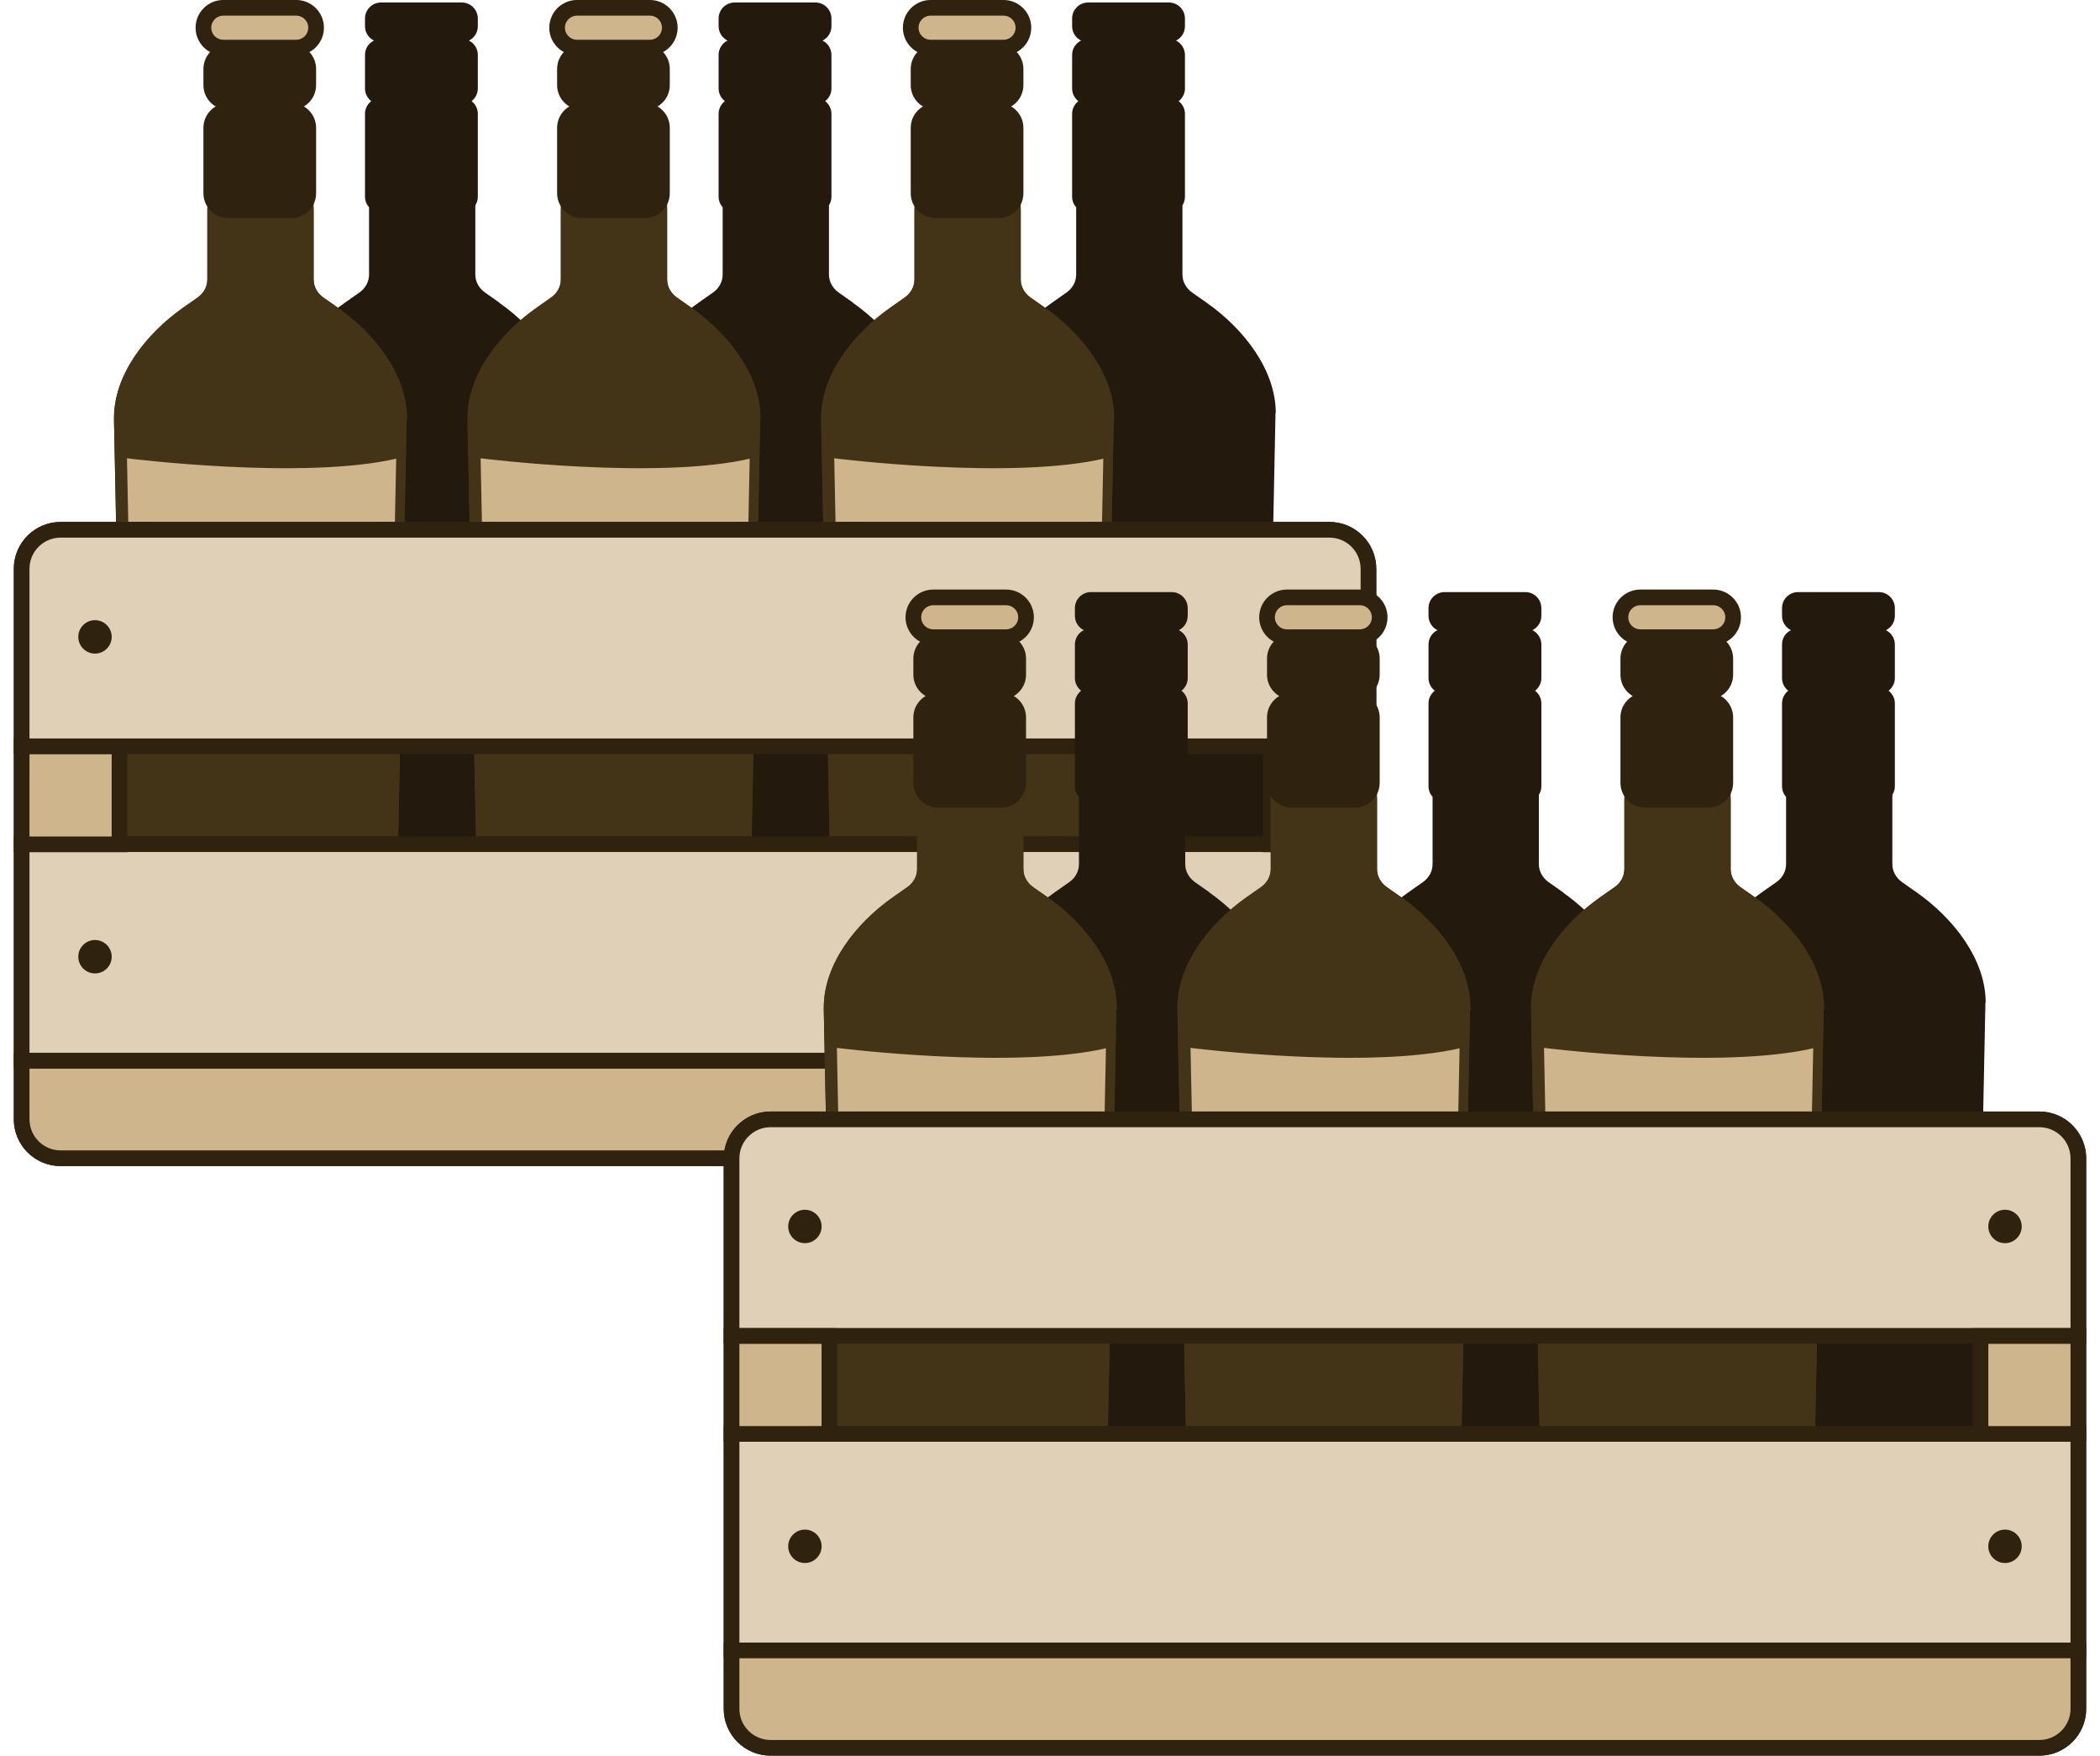 <svg xmlns="http://www.w3.org/2000/svg" fill="none" viewBox="0 0 134 112" height="112" width="134">
<g clip-path="url(#clip0_20097_2700)">
<path fill="#23190D" d="M54.448 19.319L53.512 18.662C53.124 18.383 52.895 17.965 52.895 17.517V13.095C52.994 12.936 53.054 12.757 53.054 12.547V7.26C53.054 6.931 52.895 6.642 52.656 6.453C52.895 6.264 53.054 5.975 53.054 5.646V3.505C53.054 3.107 52.825 2.758 52.486 2.589C52.825 2.42 53.054 2.081 53.054 1.673V1.185C53.054 0.617 52.596 0.159 52.028 0.159H46.88C46.312 0.159 45.854 0.617 45.854 1.185V1.673C45.854 2.071 46.083 2.42 46.422 2.589C46.083 2.758 45.854 3.097 45.854 3.505V5.646C45.854 5.975 46.014 6.264 46.253 6.453C46.014 6.642 45.854 6.931 45.854 7.26V12.547C45.854 12.806 45.954 13.045 46.113 13.225V17.517C46.113 17.955 45.894 18.383 45.496 18.662L44.56 19.319C42.2 20.982 40.158 23.581 40.158 26.349C40.158 26.409 40.158 26.459 40.158 26.519L40.716 54.033L40.915 64.001L40.995 68.134C41.025 69.598 42.22 70.773 43.693 70.773H55.295C56.758 70.773 57.964 69.598 57.993 68.134L58.073 64.001L58.272 54.033L58.83 26.519C58.83 26.469 58.83 26.409 58.83 26.349C58.83 23.591 56.788 20.982 54.428 19.319H54.448Z"></path>
<path fill="#23190D" d="M81.406 26.349C81.406 23.591 79.365 20.982 77.005 19.319L76.069 18.662C75.68 18.383 75.451 17.965 75.451 17.517V13.095C75.551 12.936 75.611 12.757 75.611 12.547V7.26C75.611 6.931 75.451 6.642 75.212 6.453C75.451 6.264 75.611 5.975 75.611 5.646V3.505C75.611 3.107 75.382 2.758 75.043 2.589C75.382 2.42 75.611 2.081 75.611 1.673V1.185C75.611 0.617 75.153 0.159 74.585 0.159H69.437C68.869 0.159 68.411 0.617 68.411 1.185V1.673C68.411 2.071 68.64 2.42 68.979 2.589C68.64 2.758 68.411 3.097 68.411 3.505V5.646C68.411 5.975 68.57 6.264 68.809 6.453C68.57 6.642 68.411 6.931 68.411 7.26V12.547C68.411 12.806 68.51 13.045 68.67 13.225V17.517C68.67 17.955 68.451 18.383 68.052 18.662L67.116 19.319C64.756 20.982 62.715 23.581 62.715 26.349C62.715 26.409 62.715 26.459 62.715 26.519L63.273 54.033L63.472 64.001L63.551 68.134C63.581 69.598 64.776 70.773 66.25 70.773H77.851C79.315 70.773 80.52 69.598 80.55 68.134L80.63 64.001L80.829 54.033L81.386 26.519C81.386 26.469 81.386 26.409 81.386 26.349H81.406Z"></path>
<path fill="#23190D" d="M31.884 19.319L30.948 18.662C30.559 18.383 30.33 17.965 30.33 17.517V13.095C30.43 12.936 30.49 12.757 30.49 12.547V7.26C30.49 6.931 30.33 6.642 30.091 6.453C30.33 6.264 30.49 5.975 30.49 5.646V3.505C30.49 3.107 30.261 2.758 29.922 2.589C30.261 2.42 30.49 2.081 30.49 1.673V1.185C30.49 0.617 30.032 0.159 29.464 0.159H24.316C23.748 0.159 23.29 0.617 23.29 1.185V1.673C23.29 2.071 23.519 2.42 23.858 2.589C23.519 2.758 23.29 3.097 23.29 3.505V5.646C23.29 5.975 23.449 6.264 23.688 6.453C23.449 6.642 23.29 6.931 23.29 7.26V12.547C23.29 12.806 23.389 13.045 23.549 13.225V17.517C23.549 17.955 23.33 18.383 22.931 18.662L21.995 19.319C19.635 20.982 17.594 23.581 17.594 26.349C17.594 26.409 17.594 26.459 17.594 26.519L18.151 54.033L18.351 64.001L18.43 68.134C18.46 69.598 19.655 70.773 21.129 70.773H32.73C34.194 70.773 35.399 69.598 35.429 68.134L35.509 64.001L35.708 54.033L36.265 26.519C36.265 26.469 36.265 26.409 36.265 26.349C36.265 23.591 34.224 20.982 31.864 19.319H31.884Z"></path>
<path fill="#433317" d="M48.205 26.837H48.524C48.524 26.837 48.524 26.738 48.524 26.678C48.524 23.92 46.482 21.311 44.122 19.648L43.186 18.99C42.798 18.712 42.569 18.293 42.569 17.845V13.384C42.569 12.776 42.071 12.278 41.463 12.278H36.892C36.285 12.278 35.787 12.776 35.787 13.384V17.845C35.787 18.283 35.568 18.712 35.17 18.99L34.234 19.648C31.873 21.311 29.832 23.91 29.832 26.678C29.832 26.738 29.832 26.788 29.832 26.847L30.39 54.362L30.589 64.33L30.669 68.463C30.698 69.927 31.893 71.102 33.367 71.102H44.968C46.432 71.102 47.637 69.927 47.667 68.463L47.747 64.33L47.946 54.362L48.504 26.847H48.185"></path>
<path fill="#433317" d="M47.328 54.342L47.129 64.31L47.049 68.443C47.029 69.558 46.113 70.454 44.998 70.454H33.397C32.281 70.454 31.365 69.558 31.345 68.443L31.266 64.31L31.066 54.342"></path>
<path fill="#CEB58B" d="M30.668 29.237C30.668 29.237 41.961 30.661 47.955 29.237L47.647 44.473C41.881 46.286 36.314 46.206 30.967 44.005L30.668 29.227V29.237Z"></path>
<path fill="#433317" d="M48.205 26.837H47.886L47.329 54.342L47.129 64.31L47.05 68.443C47.03 69.558 46.114 70.454 44.998 70.454H33.397C32.282 70.454 31.366 69.558 31.346 68.443L31.266 64.31L31.067 54.342L30.509 26.827C30.509 26.778 30.509 26.728 30.509 26.668C30.509 24.129 32.431 21.719 34.632 20.165L35.568 19.508C36.116 19.12 36.454 18.502 36.454 17.845V12.179C36.454 11.93 36.663 11.721 36.912 11.721H41.483C41.732 11.721 41.941 11.93 41.941 12.179V17.845C41.941 18.502 42.27 19.12 42.828 19.508L43.764 20.165C45.964 21.719 47.886 24.129 47.886 26.668C47.886 26.718 47.886 26.768 47.886 26.817H48.205L48.524 26.827C48.524 26.778 48.524 26.718 48.524 26.658C48.524 23.9 46.482 21.291 44.122 19.628L43.186 18.97C42.798 18.692 42.569 18.273 42.569 17.825V12.159C42.569 11.552 42.071 11.054 41.463 11.054H36.892C36.285 11.054 35.787 11.552 35.787 12.159V17.825C35.787 18.263 35.568 18.692 35.17 18.97L34.234 19.628C31.873 21.291 29.832 23.89 29.832 26.658C29.832 26.718 29.832 26.768 29.832 26.827L30.39 54.342L30.589 64.31L30.669 68.443C30.698 69.907 31.893 71.082 33.367 71.082H44.968C46.432 71.082 47.637 69.907 47.667 68.443L47.747 64.31L47.946 54.342L48.504 26.827H48.185L48.205 26.837Z"></path>
<path stroke-miterlimit="10" stroke="#2F220F" fill="#CEB58B" d="M41.464 0.498H36.824C36.12 0.498 35.549 1.066 35.549 1.768C35.549 2.469 36.12 3.037 36.824 3.037H41.464C42.168 3.037 42.739 2.469 42.739 1.768C42.739 1.066 42.168 0.498 41.464 0.498Z"></path>
<path fill="#2F220F" d="M41.155 2.818H37.132C36.258 2.818 35.549 3.527 35.549 4.402V5.427C35.549 6.302 36.258 7.011 37.132 7.011H41.155C42.03 7.011 42.739 6.302 42.739 5.427V4.402C42.739 3.527 42.03 2.818 41.155 2.818Z"></path>
<path fill="#2F220F" d="M41.155 6.572H37.132C36.258 6.572 35.549 7.281 35.549 8.156V12.328C35.549 13.203 36.258 13.912 37.132 13.912H41.155C42.03 13.912 42.739 13.203 42.739 12.328V8.156C42.739 7.281 42.03 6.572 41.155 6.572Z"></path>
<path fill="#433317" d="M70.769 26.837H71.088C71.088 26.837 71.088 26.738 71.088 26.678C71.088 23.92 69.047 21.311 66.686 19.648L65.75 18.99C65.362 18.712 65.133 18.293 65.133 17.845V13.384C65.133 12.776 64.635 12.278 64.028 12.278H59.457C58.849 12.278 58.352 12.776 58.352 13.384V17.845C58.352 18.283 58.132 18.712 57.734 18.99L56.798 19.648C54.438 21.311 52.397 23.91 52.397 26.678C52.397 26.738 52.397 26.788 52.397 26.847L52.954 54.362L53.153 64.33L53.233 68.463C53.263 69.927 54.458 71.102 55.932 71.102H67.533C68.997 71.102 70.202 69.927 70.232 68.463L70.311 64.33L70.51 54.362L71.068 26.847H70.749"></path>
<path fill="#433317" d="M69.893 54.342L69.694 64.31L69.614 68.443C69.594 69.558 68.678 70.454 67.562 70.454H55.961C54.846 70.454 53.93 69.558 53.91 68.443L53.83 64.31L53.631 54.342"></path>
<path fill="#CEB58B" d="M53.232 29.237C53.232 29.237 64.525 30.661 70.52 29.237L70.211 44.473C64.445 46.286 58.879 46.206 53.531 44.005L53.232 29.227V29.237Z"></path>
<path fill="#433317" d="M70.769 26.837H70.451L69.893 54.342L69.694 64.31L69.614 68.443C69.594 69.558 68.678 70.454 67.563 70.454H55.962C54.846 70.454 53.93 69.558 53.91 68.443L53.831 64.31L53.631 54.342L53.074 26.827C53.074 26.778 53.074 26.728 53.074 26.668C53.074 24.129 54.996 21.719 57.196 20.165L58.132 19.508C58.68 19.12 59.019 18.502 59.019 17.845V12.179C59.019 11.93 59.228 11.721 59.477 11.721H64.048C64.296 11.721 64.506 11.93 64.506 12.179V17.845C64.506 18.502 64.834 19.12 65.392 19.508L66.328 20.165C68.529 21.719 70.451 24.129 70.451 26.668C70.451 26.718 70.451 26.768 70.451 26.817H70.769L71.088 26.827C71.088 26.778 71.088 26.718 71.088 26.658C71.088 23.9 69.047 21.291 66.686 19.628L65.75 18.97C65.362 18.692 65.133 18.273 65.133 17.825V12.159C65.133 11.552 64.635 11.054 64.028 11.054H59.457C58.849 11.054 58.352 11.552 58.352 12.159V17.825C58.352 18.263 58.132 18.692 57.734 18.97L56.798 19.628C54.438 21.291 52.397 23.89 52.397 26.658C52.397 26.718 52.397 26.768 52.397 26.827L52.954 54.342L53.153 64.31L53.233 68.443C53.263 69.907 54.458 71.082 55.932 71.082H67.533C68.997 71.082 70.202 69.907 70.232 68.443L70.311 64.31L70.51 54.342L71.068 26.827H70.749L70.769 26.837Z"></path>
<path stroke-miterlimit="10" stroke="#2F220F" fill="#CEB58B" d="M64.028 0.498H59.388C58.684 0.498 58.113 1.066 58.113 1.768C58.113 2.469 58.684 3.037 59.388 3.037H64.028C64.732 3.037 65.303 2.469 65.303 1.768C65.303 1.066 64.732 0.498 64.028 0.498Z"></path>
<path fill="#2F220F" d="M63.72 2.818H59.697C58.822 2.818 58.113 3.527 58.113 4.402V5.427C58.113 6.302 58.822 7.011 59.697 7.011H63.72C64.594 7.011 65.303 6.302 65.303 5.427V4.402C65.303 3.527 64.594 2.818 63.72 2.818Z"></path>
<path fill="#2F220F" d="M63.72 6.572H59.697C58.822 6.572 58.113 7.281 58.113 8.156V12.328C58.113 13.203 58.822 13.912 59.697 13.912H63.72C64.594 13.912 65.303 13.203 65.303 12.328V8.156C65.303 7.281 64.594 6.572 63.72 6.572Z"></path>
<path fill="#433317" d="M25.648 26.837H25.967C25.967 26.837 25.967 26.738 25.967 26.678C25.967 23.92 23.925 21.311 21.565 19.648L20.629 18.99C20.241 18.712 20.012 18.293 20.012 17.845V13.384C20.012 12.776 19.514 12.278 18.907 12.278H14.336C13.728 12.278 13.23 12.776 13.23 13.384V17.845C13.23 18.283 13.011 18.712 12.613 18.99L11.677 19.648C9.317 21.311 7.275 23.91 7.275 26.678C7.275 26.738 7.275 26.788 7.275 26.847L7.833 54.362L8.032 64.33L8.112 68.463C8.142 69.927 9.337 71.102 10.811 71.102H22.412C23.876 71.102 25.081 69.927 25.11 68.463L25.19 64.33L25.389 54.362L25.947 26.847H25.628"></path>
<path fill="#433317" d="M24.771 54.342L24.572 64.31L24.493 68.443C24.473 69.558 23.557 70.454 22.441 70.454H10.84C9.725 70.454 8.809 69.558 8.789 68.443L8.709 64.31L8.51 54.342"></path>
<path fill="#CEB58B" d="M8.102 29.237C8.102 29.237 19.394 30.661 25.389 29.237L25.08 44.473C19.314 46.286 13.748 46.206 8.4 44.005L8.102 29.227V29.237Z"></path>
<path fill="#433317" d="M25.648 26.837H25.33L24.772 54.342L24.573 64.31L24.493 68.443C24.473 69.558 23.557 70.454 22.442 70.454H10.84C9.725 70.454 8.809 69.558 8.789 68.443L8.709 64.31L8.51 54.342L7.953 26.827C7.953 26.778 7.953 26.728 7.953 26.668C7.953 24.129 9.874 21.719 12.075 20.165L13.011 19.508C13.559 19.12 13.898 18.502 13.898 17.845V12.179C13.898 11.93 14.107 11.721 14.356 11.721H18.927C19.175 11.721 19.385 11.93 19.385 12.179V17.845C19.385 18.502 19.713 19.12 20.271 19.508L21.207 20.165C23.408 21.719 25.33 24.129 25.33 26.668C25.33 26.718 25.33 26.768 25.33 26.817H25.648L25.967 26.827C25.967 26.778 25.967 26.718 25.967 26.658C25.967 23.9 23.925 21.291 21.565 19.628L20.629 18.97C20.241 18.692 20.012 18.273 20.012 17.825V12.159C20.012 11.552 19.514 11.054 18.907 11.054H14.336C13.728 11.054 13.23 11.552 13.23 12.159V17.825C13.23 18.263 13.011 18.692 12.613 18.97L11.677 19.628C9.317 21.291 7.275 23.89 7.275 26.658C7.275 26.718 7.275 26.768 7.275 26.827L7.833 54.342L8.032 64.31L8.112 68.443C8.142 69.907 9.337 71.082 10.811 71.082H22.412C23.876 71.082 25.081 69.907 25.11 68.443L25.19 64.31L25.389 54.342L25.947 26.827H25.628L25.648 26.837Z"></path>
<path stroke-miterlimit="10" stroke="#2F220F" fill="#CEB58B" d="M18.896 0.498H14.255C13.551 0.498 12.98 1.066 12.98 1.768C12.98 2.469 13.551 3.037 14.255 3.037H18.896C19.6 3.037 20.17 2.469 20.17 1.768C20.17 1.066 19.6 0.498 18.896 0.498Z"></path>
<path fill="#2F220F" d="M18.587 2.818H14.564C13.689 2.818 12.98 3.527 12.98 4.402V5.427C12.98 6.302 13.689 7.011 14.564 7.011H18.587C19.461 7.011 20.17 6.302 20.17 5.427V4.402C20.17 3.527 19.461 2.818 18.587 2.818Z"></path>
<path fill="#2F220F" d="M18.587 6.572H14.564C13.689 6.572 12.98 7.281 12.98 8.156V12.328C12.98 13.203 13.689 13.912 14.564 13.912H18.587C19.461 13.912 20.17 13.203 20.17 12.328V8.156C20.17 7.281 19.461 6.572 18.587 6.572Z"></path>
<path stroke-miterlimit="10" stroke="#1D2026" d="M84.831 33.798H3.87C2.495 33.798 1.381 34.913 1.381 36.288V71.4C1.381 72.775 2.495 73.89 3.87 73.89H84.831C86.206 73.89 87.32 72.775 87.32 71.4V36.288C87.32 34.913 86.206 33.798 84.831 33.798Z"></path>
<path stroke-miterlimit="10" stroke="#2F220F" fill="#E0D0B7" d="M87.32 53.854H1.381V67.666H87.32V53.854Z"></path>
<path stroke-miterlimit="10" stroke="#2F220F" fill="#E0D0B7" d="M3.87 33.798H84.831C86.205 33.798 87.32 34.913 87.32 36.288V47.61H1.381V36.288C1.381 34.913 2.496 33.798 3.87 33.798Z"></path>
<path stroke-miterlimit="10" stroke="#2F220F" fill="#CEB58B" d="M7.625 47.62H1.381V53.864H7.625V47.62Z"></path>
<path stroke-miterlimit="10" stroke="#2F220F" fill="#CEB58B" d="M87.33 47.62H81.086V53.864H87.33V47.62Z"></path>
<path fill="#2F220F" d="M6.062 41.695C6.65 41.695 7.127 41.218 7.127 40.63C7.127 40.041 6.65 39.564 6.062 39.564C5.473 39.564 4.996 40.041 4.996 40.63C4.996 41.218 5.473 41.695 6.062 41.695Z"></path>
<path fill="#2F220F" d="M82.64 41.695C83.228 41.695 83.705 41.218 83.705 40.63C83.705 40.041 83.228 39.564 82.64 39.564C82.051 39.564 81.574 40.041 81.574 40.63C81.574 41.218 82.051 41.695 82.64 41.695Z"></path>
<path fill="#2F220F" d="M6.062 62.099C6.65 62.099 7.127 61.622 7.127 61.034C7.127 60.445 6.65 59.968 6.062 59.968C5.473 59.968 4.996 60.445 4.996 61.034C4.996 61.622 5.473 62.099 6.062 62.099Z"></path>
<path fill="#2F220F" d="M82.64 62.099C83.228 62.099 83.705 61.622 83.705 61.034C83.705 60.445 83.228 59.968 82.64 59.968C82.051 59.968 81.574 60.445 81.574 61.034C81.574 61.622 82.051 62.099 82.64 62.099Z"></path>
<path stroke-miterlimit="10" stroke="#2F220F" fill="#CEB58B" d="M1.381 67.676H87.32V71.4C87.32 72.775 86.205 73.89 84.831 73.89H3.87C2.496 73.89 1.381 72.775 1.381 71.4V67.676Z"></path>
<path fill="#23190D" d="M99.747 56.931L98.811 56.274C98.423 55.995 98.194 55.577 98.194 55.129V50.707C98.293 50.548 98.353 50.369 98.353 50.16V44.872C98.353 44.543 98.194 44.254 97.955 44.065C98.194 43.876 98.353 43.587 98.353 43.258V41.117C98.353 40.719 98.124 40.371 97.785 40.201C98.124 40.032 98.353 39.693 98.353 39.285V38.797C98.353 38.23 97.895 37.772 97.327 37.772H92.179C91.611 37.772 91.153 38.23 91.153 38.797V39.285C91.153 39.684 91.382 40.032 91.721 40.201C91.382 40.371 91.153 40.709 91.153 41.117V43.258C91.153 43.587 91.312 43.876 91.552 44.065C91.312 44.254 91.153 44.543 91.153 44.872V50.16C91.153 50.418 91.253 50.657 91.412 50.837V55.129C91.412 55.567 91.193 55.995 90.795 56.274L89.859 56.931C87.499 58.594 85.457 61.193 85.457 63.962C85.457 64.021 85.457 64.071 85.457 64.131L86.015 91.645L86.214 101.614L86.293 105.746C86.323 107.21 87.518 108.385 88.992 108.385H100.594C102.057 108.385 103.262 107.21 103.292 105.746L103.372 101.614L103.571 91.645L104.129 64.131C104.129 64.081 104.129 64.021 104.129 63.962C104.129 61.203 102.087 58.594 99.727 56.931H99.747Z"></path>
<path fill="#23190D" d="M126.705 63.962C126.705 61.203 124.664 58.594 122.304 56.931L121.368 56.274C120.979 55.995 120.75 55.577 120.75 55.129V50.707C120.85 50.548 120.91 50.369 120.91 50.16V44.872C120.91 44.543 120.75 44.254 120.511 44.065C120.75 43.876 120.91 43.587 120.91 43.258V41.117C120.91 40.719 120.681 40.371 120.342 40.201C120.681 40.032 120.91 39.693 120.91 39.285V38.797C120.91 38.23 120.451 37.772 119.884 37.772H114.735C114.168 37.772 113.71 38.23 113.71 38.797V39.285C113.71 39.684 113.939 40.032 114.277 40.201C113.939 40.371 113.71 40.709 113.71 41.117V43.258C113.71 43.587 113.869 43.876 114.108 44.065C113.869 44.254 113.71 44.543 113.71 44.872V50.16C113.71 50.418 113.809 50.657 113.969 50.837V55.129C113.969 55.567 113.75 55.995 113.351 56.274L112.415 56.931C110.055 58.594 108.014 61.193 108.014 63.962C108.014 64.021 108.014 64.071 108.014 64.131L108.571 91.645L108.77 101.614L108.85 105.746C108.88 107.21 110.075 108.385 111.549 108.385H123.15C124.614 108.385 125.819 107.21 125.849 105.746L125.928 101.614L126.128 91.645L126.685 64.131C126.685 64.081 126.685 64.021 126.685 63.962H126.705Z"></path>
<path fill="#23190D" d="M77.183 56.931L76.246 56.274C75.858 55.995 75.629 55.577 75.629 55.129V50.707C75.729 50.548 75.788 50.369 75.788 50.16V44.872C75.788 44.543 75.629 44.254 75.39 44.065C75.629 43.876 75.788 43.587 75.788 43.258V41.117C75.788 40.719 75.559 40.371 75.221 40.201C75.559 40.032 75.788 39.693 75.788 39.285V38.797C75.788 38.23 75.33 37.772 74.763 37.772H69.614C69.047 37.772 68.589 38.23 68.589 38.797V39.285C68.589 39.684 68.818 40.032 69.156 40.201C68.818 40.371 68.589 40.709 68.589 41.117V43.258C68.589 43.587 68.748 43.876 68.987 44.065C68.748 44.254 68.589 44.543 68.589 44.872V50.16C68.589 50.418 68.688 50.657 68.848 50.837V55.129C68.848 55.567 68.629 55.995 68.23 56.274L67.294 56.931C64.934 58.594 62.893 61.193 62.893 63.962C62.893 64.021 62.893 64.071 62.893 64.131L63.45 91.645L63.649 101.614L63.729 105.746C63.759 107.21 64.954 108.385 66.428 108.385H78.029C79.493 108.385 80.698 107.21 80.728 105.746L80.807 101.614L81.007 91.645L81.564 64.131C81.564 64.081 81.564 64.021 81.564 63.962C81.564 61.203 79.523 58.594 77.163 56.931H77.183Z"></path>
<path fill="#433317" d="M93.504 64.45H93.822C93.822 64.45 93.822 64.35 93.822 64.29C93.822 61.532 91.781 58.923 89.421 57.26L88.485 56.602C88.097 56.324 87.867 55.905 87.867 55.457V50.996C87.867 50.389 87.37 49.891 86.762 49.891H82.191C81.584 49.891 81.086 50.389 81.086 50.996V55.457C81.086 55.895 80.867 56.324 80.469 56.602L79.532 57.26C77.172 58.923 75.131 61.522 75.131 64.29C75.131 64.35 75.131 64.4 75.131 64.46L75.689 91.974L75.888 101.942L75.967 106.075C75.997 107.539 77.192 108.714 78.666 108.714H90.267C91.731 108.714 92.936 107.539 92.966 106.075L93.046 101.942L93.245 91.974L93.802 64.46H93.484"></path>
<path fill="#433317" d="M92.627 91.964L92.428 101.932L92.348 106.065C92.328 107.18 91.412 108.076 90.297 108.076H78.695C77.58 108.076 76.664 107.18 76.644 106.065L76.564 101.932L76.365 91.964"></path>
<path fill="#CEB58B" d="M75.967 66.85C75.967 66.85 87.259 68.273 93.254 66.85L92.945 82.085C87.18 83.898 81.613 83.818 76.266 81.618L75.967 66.84V66.85Z"></path>
<path fill="#433317" d="M93.504 64.45H93.185L92.627 91.954L92.428 101.922L92.349 106.055C92.329 107.17 91.412 108.067 90.297 108.067H78.696C77.581 108.067 76.664 107.17 76.644 106.055L76.565 101.922L76.366 91.954L75.808 64.44C75.808 64.39 75.808 64.34 75.808 64.28C75.808 61.741 77.73 59.331 79.931 57.778L80.867 57.12C81.415 56.732 81.753 56.114 81.753 55.457V49.791C81.753 49.542 81.962 49.333 82.211 49.333H86.782C87.031 49.333 87.24 49.542 87.24 49.791V55.457C87.24 56.114 87.569 56.732 88.126 57.12L89.062 57.778C91.263 59.331 93.185 61.741 93.185 64.28C93.185 64.33 93.185 64.38 93.185 64.43H93.504L93.822 64.44C93.822 64.39 93.822 64.33 93.822 64.27C93.822 61.512 91.781 58.903 89.421 57.24L88.485 56.583C88.097 56.304 87.867 55.886 87.867 55.437V49.771C87.867 49.164 87.37 48.666 86.762 48.666H82.191C81.584 48.666 81.086 49.164 81.086 49.771V55.437C81.086 55.876 80.867 56.304 80.469 56.583L79.532 57.24C77.172 58.903 75.131 61.502 75.131 64.27C75.131 64.33 75.131 64.38 75.131 64.44L75.689 91.954L75.888 101.922L75.967 106.055C75.997 107.519 77.192 108.694 78.666 108.694H90.267C91.731 108.694 92.936 107.519 92.966 106.055L93.046 101.922L93.245 91.954L93.802 64.44H93.484L93.504 64.45Z"></path>
<path stroke-miterlimit="10" stroke="#2F220F" fill="#CEB58B" d="M86.763 38.11H82.122C81.418 38.11 80.848 38.678 80.848 39.38C80.848 40.081 81.418 40.649 82.122 40.649H86.763C87.467 40.649 88.037 40.081 88.037 39.38C88.037 38.678 87.467 38.11 86.763 38.11Z"></path>
<path fill="#2F220F" d="M86.454 40.43H82.431C81.556 40.43 80.848 41.139 80.848 42.014V43.039C80.848 43.914 81.556 44.623 82.431 44.623H86.454C87.329 44.623 88.037 43.914 88.037 43.039V42.014C88.037 41.139 87.329 40.43 86.454 40.43Z"></path>
<path fill="#2F220F" d="M86.454 44.185H82.431C81.556 44.185 80.848 44.894 80.848 45.768V49.94C80.848 50.815 81.556 51.524 82.431 51.524H86.454C87.329 51.524 88.037 50.815 88.037 49.94V45.768C88.037 44.894 87.329 44.185 86.454 44.185Z"></path>
<path fill="#433317" d="M116.068 64.45H116.387C116.387 64.45 116.387 64.35 116.387 64.29C116.387 61.532 114.345 58.923 111.985 57.26L111.049 56.602C110.661 56.324 110.432 55.905 110.432 55.457V50.996C110.432 50.389 109.934 49.891 109.327 49.891H104.756C104.148 49.891 103.65 50.389 103.65 50.996V55.457C103.65 55.895 103.431 56.324 103.033 56.602L102.097 57.26C99.737 58.923 97.695 61.522 97.695 64.29C97.695 64.35 97.695 64.4 97.695 64.46L98.253 91.974L98.452 101.942L98.532 106.075C98.562 107.539 99.757 108.714 101.23 108.714H112.832C114.296 108.714 115.501 107.539 115.53 106.075L115.61 101.942L115.809 91.974L116.367 64.46H116.048"></path>
<path fill="#433317" d="M115.191 91.964L114.992 101.932L114.913 106.065C114.893 107.18 113.977 108.076 112.861 108.076H101.26C100.145 108.076 99.228 107.18 99.209 106.065L99.129 101.932L98.93 91.964"></path>
<path fill="#CEB58B" d="M98.522 66.85C98.522 66.85 109.814 68.273 115.809 66.85L115.5 82.085C109.734 83.898 104.168 83.818 98.82 81.618L98.522 66.84V66.85Z"></path>
<path fill="#433317" d="M116.068 64.45H115.75L115.192 91.954L114.993 101.922L114.913 106.055C114.893 107.17 113.977 108.067 112.862 108.067H101.26C100.145 108.067 99.229 107.17 99.209 106.055L99.129 101.922L98.93 91.954L98.373 64.44C98.373 64.39 98.373 64.34 98.373 64.28C98.373 61.741 100.294 59.331 102.495 57.778L103.431 57.12C103.979 56.732 104.318 56.114 104.318 55.457V49.791C104.318 49.542 104.527 49.333 104.776 49.333H109.346C109.595 49.333 109.804 49.542 109.804 49.791V55.457C109.804 56.114 110.133 56.732 110.691 57.12L111.627 57.778C113.828 59.331 115.75 61.741 115.75 64.28C115.75 64.33 115.75 64.38 115.75 64.43H116.068L116.387 64.44C116.387 64.39 116.387 64.33 116.387 64.27C116.387 61.512 114.345 58.903 111.985 57.24L111.049 56.583C110.661 56.304 110.432 55.886 110.432 55.437V49.771C110.432 49.164 109.934 48.666 109.327 48.666H104.756C104.148 48.666 103.65 49.164 103.65 49.771V55.437C103.65 55.876 103.431 56.304 103.033 56.583L102.097 57.24C99.737 58.903 97.695 61.502 97.695 64.27C97.695 64.33 97.695 64.38 97.695 64.44L98.253 91.954L98.452 101.922L98.532 106.055C98.562 107.519 99.757 108.694 101.23 108.694H112.832C114.296 108.694 115.501 107.519 115.53 106.055L115.61 101.922L115.809 91.954L116.367 64.44H116.048L116.068 64.45Z"></path>
<path stroke-miterlimit="10" stroke="#2F220F" fill="#CEB58B" d="M109.316 38.11H104.675C103.971 38.11 103.4 38.678 103.4 39.38C103.4 40.081 103.971 40.649 104.675 40.649H109.316C110.02 40.649 110.59 40.081 110.59 39.38C110.59 38.678 110.02 38.11 109.316 38.11Z"></path>
<path fill="#2F220F" d="M109.007 40.43H104.984C104.109 40.43 103.4 41.139 103.4 42.014V43.039C103.4 43.914 104.109 44.623 104.984 44.623H109.007C109.881 44.623 110.59 43.914 110.59 43.039V42.014C110.59 41.139 109.881 40.43 109.007 40.43Z"></path>
<path fill="#2F220F" d="M109.007 44.185H104.984C104.109 44.185 103.4 44.894 103.4 45.768V49.94C103.4 50.815 104.109 51.524 104.984 51.524H109.007C109.881 51.524 110.59 50.815 110.59 49.94V45.768C110.59 44.894 109.881 44.185 109.007 44.185Z"></path>
<path fill="#433317" d="M70.937 64.45H71.256C71.256 64.45 71.256 64.35 71.256 64.29C71.256 61.532 69.215 58.923 66.855 57.26L65.918 56.602C65.53 56.324 65.301 55.905 65.301 55.457V50.996C65.301 50.389 64.803 49.891 64.196 49.891H59.625C59.017 49.891 58.52 50.389 58.52 50.996V55.457C58.52 55.895 58.3 56.324 57.902 56.602L56.966 57.26C54.606 58.923 52.565 61.522 52.565 64.29C52.565 64.35 52.565 64.4 52.565 64.46L53.122 91.974L53.321 101.942L53.401 106.075C53.431 107.539 54.626 108.714 56.1 108.714H67.701C69.165 108.714 70.37 107.539 70.4 106.075L70.479 101.942L70.678 91.974L71.236 64.46H70.917"></path>
<path fill="#433317" d="M70.061 91.964L69.861 101.932L69.782 106.065C69.762 107.18 68.846 108.076 67.73 108.076H56.129C55.014 108.076 54.098 107.18 54.078 106.065L53.998 101.932L53.799 91.964"></path>
<path fill="#CEB58B" d="M53.4 66.85C53.4 66.85 64.693 68.273 70.688 66.85L70.379 82.085C64.613 83.898 59.047 83.818 53.699 81.618L53.4 66.84V66.85Z"></path>
<path fill="#433317" d="M70.937 64.45H70.619L70.061 91.954L69.862 101.922L69.782 106.055C69.762 107.17 68.846 108.067 67.731 108.067H56.13C55.014 108.067 54.098 107.17 54.078 106.055L53.998 101.922L53.799 91.954L53.242 64.44C53.242 64.39 53.242 64.34 53.242 64.28C53.242 61.741 55.163 59.331 57.364 57.778L58.3 57.12C58.848 56.732 59.187 56.114 59.187 55.457V49.791C59.187 49.542 59.396 49.333 59.645 49.333H64.216C64.465 49.333 64.674 49.542 64.674 49.791V55.457C64.674 56.114 65.002 56.732 65.56 57.12L66.496 57.778C68.697 59.331 70.619 61.741 70.619 64.28C70.619 64.33 70.619 64.38 70.619 64.43H70.937L71.256 64.44C71.256 64.39 71.256 64.33 71.256 64.27C71.256 61.512 69.215 58.903 66.855 57.24L65.918 56.583C65.53 56.304 65.301 55.886 65.301 55.437V49.771C65.301 49.164 64.803 48.666 64.196 48.666H59.625C59.017 48.666 58.52 49.164 58.52 49.771V55.437C58.52 55.876 58.3 56.304 57.902 56.583L56.966 57.24C54.606 58.903 52.565 61.502 52.565 64.27C52.565 64.33 52.565 64.38 52.565 64.44L53.122 91.954L53.321 101.922L53.401 106.055C53.431 107.519 54.626 108.694 56.1 108.694H67.701C69.165 108.694 70.37 107.519 70.4 106.055L70.479 101.922L70.678 91.954L71.236 64.44H70.917L70.937 64.45Z"></path>
<path stroke-miterlimit="10" stroke="#2F220F" fill="#CEB58B" d="M64.196 38.11H59.556C58.852 38.11 58.281 38.678 58.281 39.38C58.281 40.081 58.852 40.649 59.556 40.649H64.196C64.9 40.649 65.471 40.081 65.471 39.38C65.471 38.678 64.9 38.11 64.196 38.11Z"></path>
<path fill="#2F220F" d="M63.888 40.43H59.865C58.99 40.43 58.281 41.139 58.281 42.014V43.039C58.281 43.914 58.99 44.623 59.865 44.623H63.888C64.762 44.623 65.471 43.914 65.471 43.039V42.014C65.471 41.139 64.762 40.43 63.888 40.43Z"></path>
<path fill="#2F220F" d="M63.888 44.185H59.865C58.99 44.185 58.281 44.894 58.281 45.768V49.94C58.281 50.815 58.99 51.524 59.865 51.524H63.888C64.762 51.524 65.471 50.815 65.471 49.94V45.768C65.471 44.894 64.762 44.185 63.888 44.185Z"></path>
<path stroke-miterlimit="10" stroke="#1D2026" d="M130.129 71.41H49.169C47.794 71.41 46.68 72.525 46.68 73.9V109.013C46.68 110.387 47.794 111.502 49.169 111.502H130.129C131.504 111.502 132.619 110.387 132.619 109.013V73.9C132.619 72.525 131.504 71.41 130.129 71.41Z"></path>
<path stroke-miterlimit="10" stroke="#2F220F" fill="#E0D0B7" d="M132.619 91.476H46.68V105.288H132.619V91.476Z"></path>
<path stroke-miterlimit="10" stroke="#2F220F" fill="#E0D0B7" d="M49.169 71.41H130.129C131.504 71.41 132.619 72.526 132.619 73.9V85.222H46.68V73.9C46.68 72.526 47.795 71.41 49.169 71.41Z"></path>
<path stroke-miterlimit="10" stroke="#2F220F" fill="#CEB58B" d="M52.923 85.232H46.68V91.476H52.923V85.232Z"></path>
<path stroke-miterlimit="10" stroke="#2F220F" fill="#CEB58B" d="M132.619 85.232H126.375V91.476H132.619V85.232Z"></path>
<path fill="#2F220F" d="M51.361 79.307C51.949 79.307 52.426 78.83 52.426 78.242C52.426 77.653 51.949 77.176 51.361 77.176C50.772 77.176 50.295 77.653 50.295 78.242C50.295 78.83 50.772 79.307 51.361 79.307Z"></path>
<path fill="#2F220F" d="M127.939 79.307C128.527 79.307 129.004 78.83 129.004 78.242C129.004 77.653 128.527 77.176 127.939 77.176C127.35 77.176 126.873 77.653 126.873 78.242C126.873 78.83 127.35 79.307 127.939 79.307Z"></path>
<path fill="#2F220F" d="M51.361 99.712C51.949 99.712 52.426 99.234 52.426 98.646C52.426 98.058 51.949 97.581 51.361 97.581C50.772 97.581 50.295 98.058 50.295 98.646C50.295 99.234 50.772 99.712 51.361 99.712Z"></path>
<path fill="#2F220F" d="M127.939 99.712C128.527 99.712 129.004 99.234 129.004 98.646C129.004 98.058 128.527 97.581 127.939 97.581C127.35 97.581 126.873 98.058 126.873 98.646C126.873 99.234 127.35 99.712 127.939 99.712Z"></path>
<path stroke-miterlimit="10" stroke="#2F220F" fill="#CEB58B" d="M46.68 105.288H132.619V109.013C132.619 110.387 131.504 111.502 130.129 111.502H49.169C47.795 111.502 46.68 110.387 46.68 109.013V105.288Z"></path>
</g>
<defs>
<clipPath id="clip0_20097_2700">
<rect transform="translate(0.883)" fill="white" height="112" width="132.235"></rect>
</clipPath>
</defs>
</svg>
